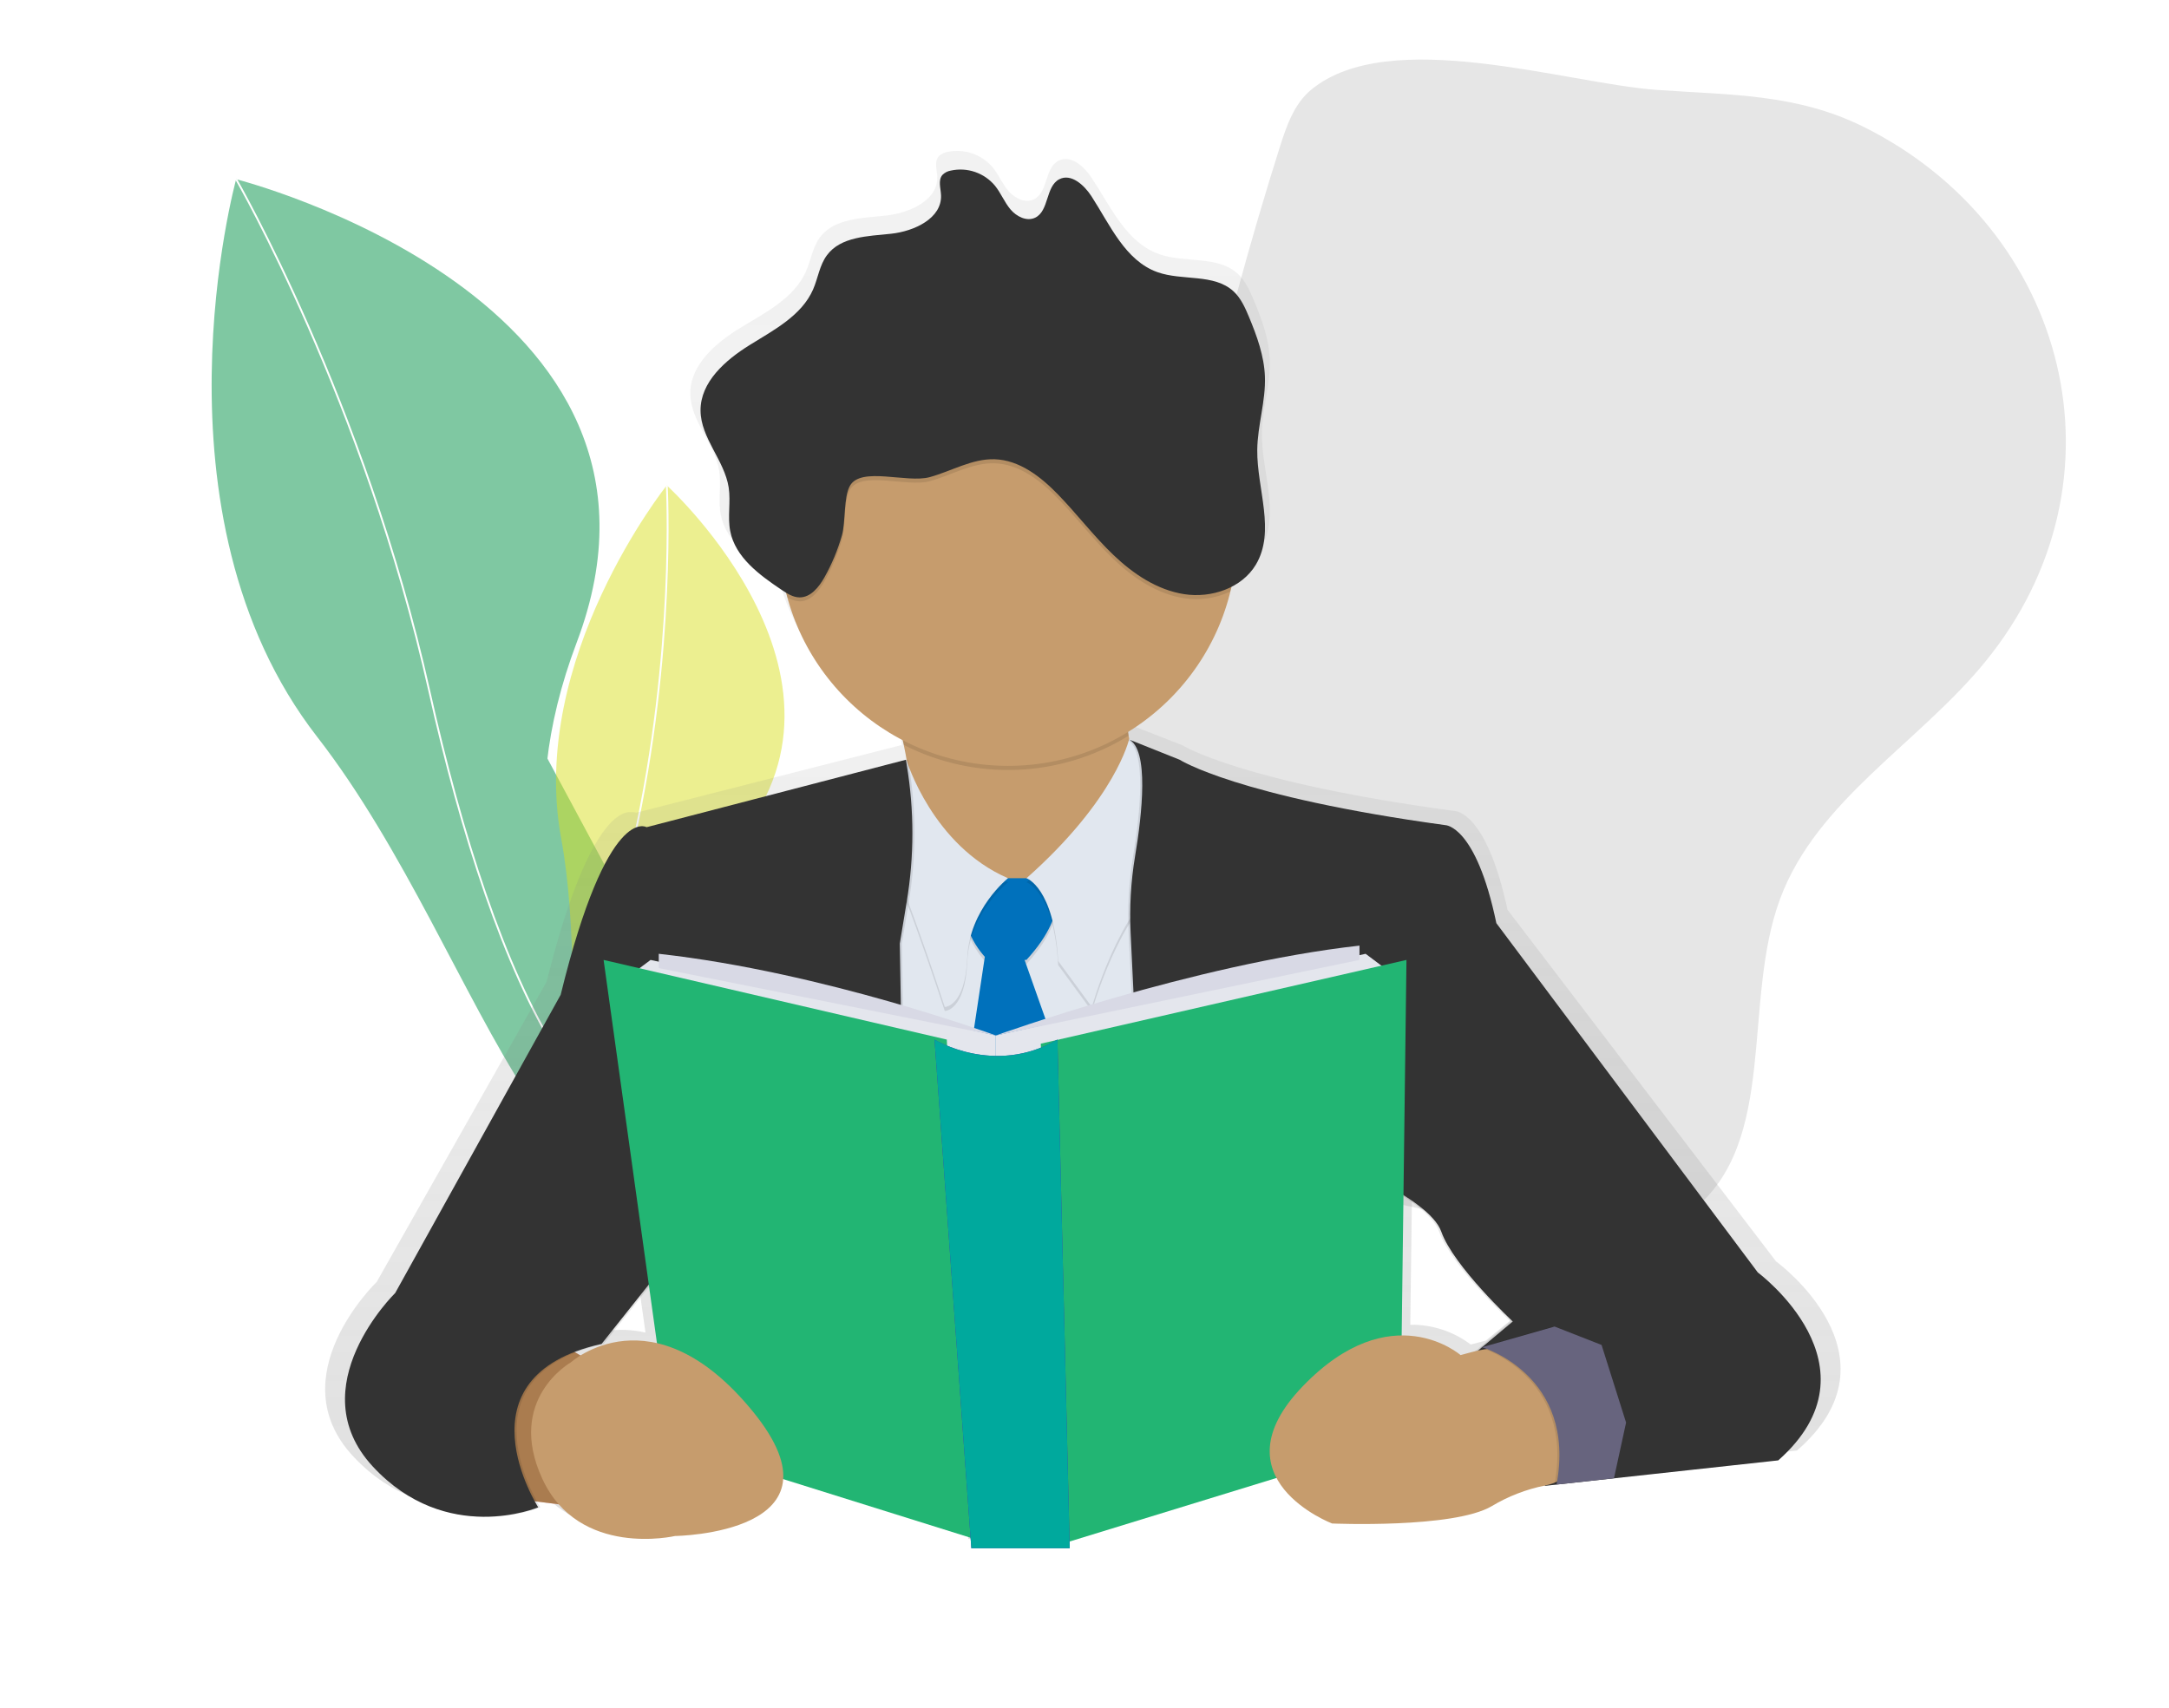 <?xml version="1.0" encoding="utf-8"?>
<!-- Generator: Adobe Illustrator 16.0.3, SVG Export Plug-In . SVG Version: 6.00 Build 0)  -->
<!DOCTYPE svg PUBLIC "-//W3C//DTD SVG 1.1//EN" "http://www.w3.org/Graphics/SVG/1.1/DTD/svg11.dtd">
<svg version="1.1" id="Capa_1" xmlns="http://www.w3.org/2000/svg" xmlns:xlink="http://www.w3.org/1999/xlink" x="0px" y="0px"
	 width="1178px" height="928px" viewBox="0 0 1178 928" enable-background="new 0 0 1178 928" xml:space="preserve">
<title>time management</title>
<title>forgot password</title>
<title>reading list</title>
<g>
	<path fill="#E6E6E6" d="M712.186,48.675c-9.33,7.66-13.5,19.8-17.141,31.31c-8.16,25.827-15.79,51.827-22.89,78
		c-10.35,38.021-19.749,76.88-38.699,111.47c-18.95,34.591-46.561,63.261-73.87,91.591l-98.38,102
		c-30.4,31.529-62.83,67.92-62.25,111.72c0.5,38,27.06,71.71,59.56,91.33s70.48,27.649,107.65,35.37c18.87,3.92,38.899,7.77,57,1.25
		c21.74-7.82,35.91-28.771,55.779-40.561c35.651-21.17,80.821-9.26,120.76,1.84c39.939,11.101,87,19.521,119.391-6.34
		c47-37.53,26.74-113.14,47.729-169.5c19.92-53.489,75-84.25,111.15-128.41c80.76-98.63,45.451-235.63-66-290.93
		c-36.52-18.07-72.52-17.14-112.129-19.99C850.455,45.284,754.756,13.704,712.186,48.675z"/>
</g>
<g opacity="0.5">
	<path fill="#009245" d="M407.866,619.185c0,0-165.2-83.6-94.601-270.33c70.601-186.73-185.01-251.5-185.01-251.5
		s-50.07,181.82,44,302.9C266.326,521.335,302.616,722.354,407.866,619.185z"/>
	<path fill="#009245" stroke="#FFFFFF" stroke-miterlimit="10" d="M128.255,97.354c0,0,69.7,120.77,104.871,277.87
		c35.17,157.1,92.43,286.74,173.89,241"/>
</g>
<g opacity="0.5">
	<path fill="#D9E021" d="M372.375,649.725c0,0-66.061-94.83,21.58-186.24c87.64-91.41-31.83-199.82-31.83-199.82
		s-75.351,94.12-57.36,191.69S288.525,682.055,372.375,649.725z"/>
	<path fill="#D9E021" stroke="#FFFFFF" stroke-miterlimit="10" d="M362.135,263.664c0,0,5,90.721-18.1,193.521
		c-23.101,102.8-27.131,195.38,28.67,190.57"/>
</g>
<linearGradient id="SVGID_1_" gradientUnits="userSpaceOnUse" x1="555.551" y1="1116.355" x2="555.551" y2="1870.363" gradientTransform="matrix(1 0 0 -1 32.56 1952.34)">
	<stop  offset="0" style="stop-color:#808080;stop-opacity:0.25"/>
	<stop  offset="0.54" style="stop-color:#808080;stop-opacity:0.12"/>
	<stop  offset="1" style="stop-color:#808080;stop-opacity:0.1"/>
</linearGradient>
<path fill="url(#SVGID_1_)" d="M964.574,685.185l-145.85-191c-11.389-53.62-28.49-53.62-28.49-53.62
	c-116.219-15.64-148.119-35.75-148.119-35.75l-26-10.18l-2.171-1.28c-0.1-0.57-0.21-1.14-0.31-1.73c-0.1-0.59-0.2-1.369-0.28-2.06
	c28.396-17.068,48.887-44.678,57-76.8c0.21-0.84,0.4-1.7,0.6-2.55c5.581-2.676,10.292-6.874,13.59-12.11
	c11.17-18.31,0.561-41.49,0.801-62.82c0.148-13.479,4.799-26.689,4.27-40.16c-0.439-11.279-4.48-22.109-8.891-32.529
	c-2.139-5.07-4.5-10.25-8.599-14c-10.87-9.87-28.47-5.641-42.431-10.5c-18.06-6.29-26.47-25.891-36.909-41.65
	c-4-6.08-11.28-12.5-17.851-9.17c-7.71,3.9-5.62,17.25-13.41,21c-4.72,2.271-10.489-0.59-13.859-4.55s-5.3-8.93-8.62-12.93
	c-6.063-7.051-15.502-10.214-24.59-8.24c-1.77,0.286-3.403,1.122-4.67,2.39c-2.49,2.9-0.931,7.22-0.761,11
	c0.591,12.73-15,19.8-27.88,21.15c-12.88,1.35-28.06,1.51-35.77,11.76c-4.08,5.43-4.95,12.5-7.7,18.68
	c-6.38,14.33-21.81,22.181-35.37,30.41c-13.56,8.23-27.52,20.23-27.4,35.87c0.12,15,13.36,27.15,15.69,42
	c1.24,7.87-0.69,16,0.85,23.83c2.83,14.36,16.25,24,28.631,32.15c0.84,0.55,1.689,1.1,2.56,1.619c0.22,0.881,0.44,1.75,0.68,2.62
	c9.611,33.852,32.95,62.137,64.36,78c0.2,0.84,0.39,1.69,0.58,2.561c0.59,2.68,1.14,5.47,1.63,8.33l-0.38,0.1v-0.28l-144.05,36.73
	c-0.867-0.313-1.793-0.429-2.71-0.34c-5.9-0.48-24.351,5.88-45.88,92.13l-92.281,163.09c0,0-53.55,51.39-12.53,95
	c20.91,22.21,44.49,27.58,62.58,27.51c10.505,0.149,20.95-1.619,30.82-5.22c0,0-0.74-1.14-1.88-3.16l12.199,1.49
	c24,26.68,64.881,17.31,64.881,17.31s58.149-0.66,60.289-31.069l104.511,32.06l0.42,5.71h54.88l-0.09-3.64l115.459-34.78
	c9,16.64,31,24.87,31,24.87s67.76,2.85,89.061-9.49c8.949-5.252,18.697-9.005,28.859-11.109l0.59-0.061l-0.141,0.14l130.461-14
	C1035.215,736.564,964.574,685.185,964.574,685.185z M307.906,730.604l-2.87-1.66c5.128-1.959,10.4-3.517,15.77-4.66l25.38-31.33
	l4.391,30.9C336.014,720.496,320.718,722.916,307.906,730.604z M798.775,730.354c-9.449-7.139-21.01-10.921-32.85-10.75l1-76.06
	c9.529,6.09,17.529,12.81,19.898,19.29c6.842,19,39.881,49.149,39.881,49.149l-17.16,14.101l0,0l-2.67,2.189
	c-0.721,0.17-1.439,0.34-2.16,0.53L798.775,730.354z"/>
<polygon fill="#EFB7B9" points="281.215,814.354 307.845,817.685 323.375,741.124 293.416,723.364 254.585,765.534 "/>
<polygon fill="#AA7C4F" points="281.215,814.354 307.845,817.685 323.375,741.124 293.416,723.364 254.585,765.534 "/>
<path fill="#C69C6D" d="M638.456,438.215l-64.351,57.699c0,0-124.27,27.74-93.199-11.1c17.6-22,15.26-55.39,9.92-80.21
	c-2.389-11.255-5.707-22.293-9.92-33c0,0,159.8-96.49,137.609-23.25c-6.58,21.72-7.5,38.47-5.55,51.27
	C617.625,429.984,638.456,438.215,638.456,438.215z"/>
<path opacity="0.1" enable-background="new    " d="M618.515,348.354c-6.58,21.72-7.5,38.47-5.55,51.27
	c-37.026,22.926-83.344,24.822-122.12,5c-2.389-11.255-5.707-22.293-9.92-33C480.925,371.624,640.706,275.114,618.515,348.354z"/>
<path fill="#C69C6D" d="M671.775,291.755c0,68.632-55.637,124.27-124.27,124.27s-124.271-55.638-124.271-124.27
	c0-68.613,55.607-124.243,124.221-124.271c68.433-0.227,124.093,55.065,124.319,123.499
	C671.776,291.24,671.776,291.497,671.775,291.755z"/>
<polygon fill="#E1E7EF" points="462.065,452.645 462.065,680.095 680.645,662.345 644.036,430.454 547.505,488.145 "/>
<path opacity="0.1" enable-background="new    " d="M580.786,592.444l-24.33-68.79h1c25.52-27.74,14.42-44.38,14.42-44.38h-35.42
	c-22.55,16-6.9,36.73-1.59,42.7l-10.62,70.47H580.786z"/>
<path fill="#0071BC" d="M580.786,590.225l-24.33-68.79h1c25.52-27.74,14.42-44.38,14.42-44.38h-35.42
	c-22.55,16-6.9,36.729-1.59,42.7l-10.62,70.47H580.786z"/>
<path opacity="0.1" enable-background="new    " d="M613.265,403.555c0,0-7,32.439-55.77,75.71c0,0,15,5,17.199,44.939l18.311,25
	c0,0,14.42-52.149,39.939-69.899c25.521-17.75,0-64.351,0-64.351L613.265,403.555z"/>
<path fill="#E1E7EF" d="M613.265,401.354c0,0-7,32.44-55.77,75.71c0,0,15,5,17.199,44.94l18.311,25c0,0,14.42-52.15,39.939-69.9
	c25.521-17.75,0-64.35,0-64.35L613.265,401.354z"/>
<path opacity="0.1" enable-background="new    " d="M547.456,479.265c0,0-21,16.649-22.141,43.28
	c-1.14,26.63-12.199,26.63-12.199,26.63s-27.74-85.431-36.61-93.2c-8.87-7.771,16-40.54,16-40.54S506.456,461.515,547.456,479.265z"
	/>
<path fill="#E1E7EF" d="M547.456,477.055c0,0-21,16.64-22.141,43.3c-1.14,26.66-12.199,26.63-12.199,26.63
	s-27.75-85.47-36.66-93.229c-8.91-7.761,16-40.54,16-40.54S506.456,459.295,547.456,477.055z"/>
<path opacity="0.1" enable-background="new    " d="M611.855,401.604l27.74,11.1c0,0,31.07,20,144.241,35.511
	c0,0,16.639,0,27.738,53.26l142,189.729c0,0,68.791,51,11.102,102.08l-127,13.87c0,0,73.229-69.899-37.721-72.12l20.5-17.21
	c0,0-32.18-30-38.83-48.819c-6.65-18.82-61-39.94-61-39.94l6.66,159.771l-99.9,15.52l-14.4-297.3
	c-0.692-14.022,0.112-28.079,2.4-41.931C619.145,442.574,623.116,406.854,611.855,401.604z"/>
<path fill="#333333" d="M612.965,401.604l27.74,11.1c0,0,31.069,20,144.24,35.511c0,0,16.641,0,27.74,53.26l142,189.729
	c0,0,68.789,51,11.1,102.08l-127,13.87c0,0,73.23-69.899-37.721-72.12l20.531-17.199c0,0-32.18-30-38.83-48.82s-61-39.94-61-39.94
	l6.66,159.771l-99.97,15.51l-14.4-297.3c-0.693-14.022,0.111-28.079,2.4-41.931C620.255,442.574,624.225,406.854,612.965,401.604z"
	/>
<path opacity="0.1" enable-background="new    " d="M493.135,412.694l-140.91,36.66c0,0-21.08-13.31-46.6,91l-89.871,162
	c0,0-52.15,51-12.2,94.31c39.95,43.311,89.9,22.12,89.9,22.12s-45.49-71,34.399-88.76l30-37.72l135.36,15.53l-3.41-195.28
	l3.79-22.76c4.101-24.601,4.101-49.71,0-74.311L493.135,412.694z"/>
<path fill="#333333" d="M492.025,412.694l-140.909,36.66c0,0-21.08-13.31-46.601,91l-89.87,162c0,0-52.19,51-12.19,94.24
	c40,43.24,89.871,22.189,89.871,22.189s-45.49-71,34.399-88.76l30-37.72l135.36,15.53l-3.391-195.28l3.761-22.76
	c4.1-24.601,4.1-49.71,0-74.311L492.025,412.694z"/>
<polygon fill="#E4E6ED" points="353.335,521.435 340.015,531.414 540.845,582.454 540.845,562.484 "/>
<polygon fill="#E4E6ED" points="741.676,518.104 754.984,528.095 540.845,582.454 540.845,562.484 "/>
<polygon fill="#22B573" points="327.815,521.435 514.215,564.704 527.525,835.435 364.425,784.395 "/>
<polygon fill="#22B573" points="763.865,521.435 565.255,566.925 576.345,838.765 760.535,782.175 "/>
<path fill="#4829B2" d="M507.555,564.704c0,0,32.54,20,66.75,0l6.66,276.28h-53.43L507.555,564.704z"/>
<path fill="#00A99D" d="M507.555,564.704c0,0,32.54,20,66.75,0l6.66,276.28h-53.43L507.555,564.704z"/>
<path fill="#D8D9E5" d="M357.775,518.104v7.77l183.07,36.61C540.845,562.484,447.645,528.085,357.775,518.104z"/>
<path fill="#D8D9E5" d="M738.346,513.664v7.771l-197.5,41.05C540.845,562.484,648.456,523.654,738.346,513.664z"/>
<path fill="#C69C6D" d="M799.035,734.534l-5.791,1.561c0,0-37.709-33-85.779,17c-48.07,50,16,74.47,16,74.47s66,2.83,86.73-9.43
	c8.922-5.351,18.691-9.135,28.891-11.19c6.234-1.223,11.908-4.425,16.18-9.13l0,0c7.861-8.61,11.412-20.313,9.66-31.84l0,0
	c-2.293-15.271-13.463-27.708-28.4-31.62l0,0C824.225,731.157,811.305,731.22,799.035,734.534z"/>
<path fill="#C69C6D" d="M310.065,740.015c0,0,44.38-39.94,98.75,26.63s-42.17,67.71-42.17,67.71s-52.189,12.17-72.12-31.1
	C274.595,759.984,310.065,740.015,310.065,740.015z"/>
<path opacity="0.1" enable-background="new    " d="M803.734,731.824c0,0,51.59,15.061,40.531,74.59l31.18-3.399l6.58-30.271
	l-13.311-42.16l-25.52-10L803.734,731.824z"/>
<path fill="#67647E" d="M804.846,731.824c0,0,51.59,15.061,40.529,74.59l31.18-3.399l6.58-30.271l-13.311-42.16l-25.52-10
	L804.846,731.824z"/>
<path opacity="0.1" enable-background="new    " d="M671.775,291.755c0.009,9.946-1.18,19.857-3.54,29.52
	c-7.797,3.705-16.526,4.987-25.06,3.68c-14.7-2.25-27.68-11-38.43-21.27c-10.75-10.271-19.771-22.22-30.141-32.9
	c-9.399-9.68-21-18.729-34.479-19.12c-12.24-0.359-23.391,6.48-35.19,9.721c-12.359,3.399-37.26-5.88-43.29,4.6
	c-3.54,6.16-2.29,19.71-4.38,27c-2.272,7.963-5.471,15.632-9.53,22.851c-3,5.27-7.409,10.859-13.46,10.81
	c-2.359-0.118-4.647-0.849-6.64-2.12c-18.122-66.202,20.854-134.561,87.057-152.683c66.203-18.123,134.562,20.854,152.684,87.057
	c2.928,10.696,4.411,21.736,4.409,32.826L671.775,291.755z"/>
<path fill="#333333" d="M504.925,259.185c11.81-3.24,23-10.08,35.19-9.72c13.479,0.39,25.09,9.439,34.479,19.12
	c10.36,10.67,19.38,22.619,30.14,32.899c10.761,10.28,23.73,19,38.431,21.271c14.7,2.27,31.249-3.261,38.879-16
	c10.869-18.181,0.551-41.21,0.779-62.391c0.15-13.39,4.67-26.51,4.16-39.89c-0.43-11.2-4.359-22-8.649-32.311
	c-2.091-5-4.381-10.18-8.381-13.89c-10.59-9.8-27.72-5.6-41.319-10.43c-17.58-6.25-25.78-25.721-35.94-41.37
	c-3.92-6-11-12.41-17.38-9.11c-7.51,3.88-5.47,17.141-13.06,20.86c-4.601,2.25-10.22-0.59-13.5-4.521
	c-3.28-3.93-5.17-8.869-8.391-12.84c-5.841-6.999-15.098-10.158-24-8.189c-1.729,0.286-3.323,1.116-4.55,2.37
	c-2.42,2.88-0.91,7.17-0.739,10.93c0.579,12.64-14.57,19.66-27.15,21s-27.33,1.5-34.83,11.689c-4,5.391-4.82,12.41-7.5,18.551
	c-6.22,14.239-21.24,22-34.45,30.21s-26.8,20.1-26.68,35.63c0.12,14.93,13,27,15.28,41.729c1.199,7.82-0.67,15.9,0.83,23.67
	c2.75,14.261,15.819,23.83,27.88,31.931c3,2,6.199,4.09,9.8,4.12c6,0.05,10.49-5.54,13.46-10.811
	c4.059-7.218,7.257-14.887,9.53-22.85c2.09-7.311,0.84-20.86,4.38-27C467.666,253.305,492.565,262.574,504.925,259.185z"/>
</svg>
